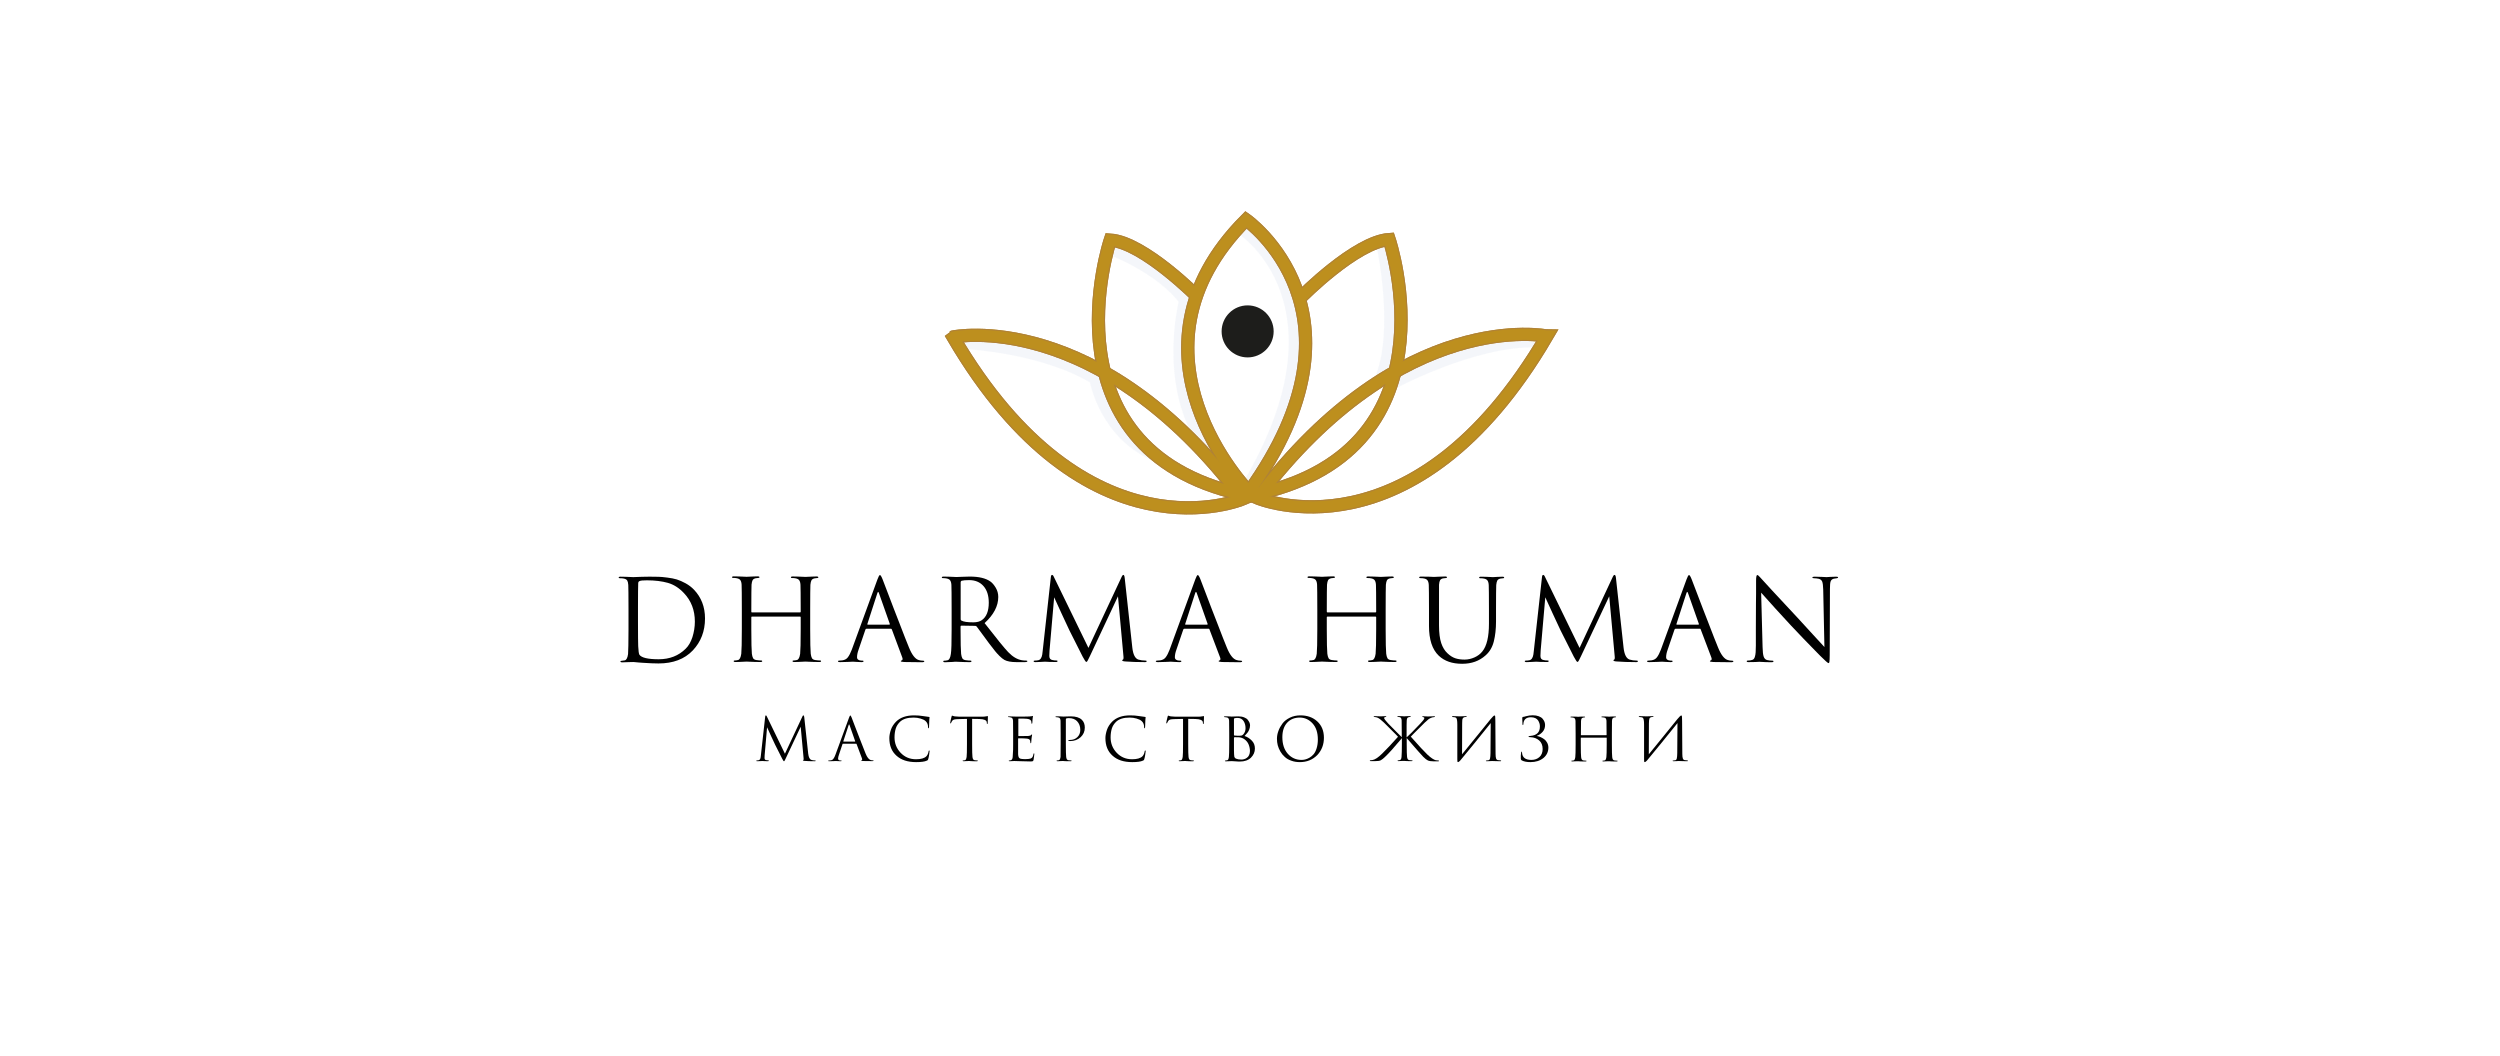 <?xml version="1.0" encoding="utf-8"?> <svg xmlns="http://www.w3.org/2000/svg" xmlns:xlink="http://www.w3.org/1999/xlink" version="1.1" id="Слой_1" x="0px" y="0px" viewBox="0 0 2267.7 957.9" style="enable-background:new 0 0 2267.7 957.9;" xml:space="preserve"> <style type="text/css"> .st0{display:none;fill:#FFFFFF;stroke:#000000;stroke-miterlimit:10;} .st1{fill:#1D1D1B;} .st2{opacity:0.95;} .st3{opacity:0.5;fill:none;stroke:#EAEEF7;stroke-width:10;stroke-miterlimit:10;enable-background:new ;} .st4{fill:none;stroke:#BD8F1E;stroke-width:12;stroke-miterlimit:10;} .st5{fill:none;stroke:#AF8137;stroke-width:12;} .st6{fill:none;stroke:#BD8F1E;stroke-width:10;} .st7{enable-background:new ;} .st8{fill:none;} .st9{display:none;} .st10{display:inline;fill:#FFFFFF;} .st11{display:inline;opacity:0.95;} .st12{display:inline;} .st13{fill:url(#SVGID_1_);} </style> <g> <rect y="0" class="st0" width="2267.7" height="957.9"></rect> <g> <ellipse class="st1" cx="1131.7" cy="300.6" rx="23.6" ry="23.6"></ellipse> <g class="st2"> <path class="st3" d="M1127.1,208.7c0,0,101.6,66.2,5.6,230"></path> <path class="st3" d="M1253.8,223.9c0,0,16.6,76.8-2.1,120.4"></path> <path class="st3" d="M1009.6,227.2c0,0,43.3,16.4,64.9,45.4c0,0-22.5,85.6,26.5,141.4"></path> <path class="st3" d="M1261.2,349.2c0,0,75.3-41.1,133.2-39"></path> <path class="st3" d="M873.2,311.5c0,0,71.1,2.7,119.9,32.2c0,0,8.2,51.8,58.5,71.3"></path> </g> <g> <g> <path class="st4" d="M1130.3,199.4c0,0,119.7,83.8,2.6,246.6C1132.8,445.9,1009.8,320.3,1130.3,199.4z"></path> <path class="st4" d="M1180.3,269.4c0,0,49.5-50.1,79.8-52.1c0,0,65.7,195.5-127.8,232.4"></path> <path class="st4" d="M1086.9,269.9c0,0-49.5-50.1-79.8-52.1c0,0-65.7,195.5,127.8,232.4"></path> <path class="st4" d="M1140.6,451.7c0,0,141.5,59.9,262.6-146.9C1403.1,304.8,1271.9,277.9,1140.6,451.7z"></path> <path class="st4" d="M1127.1,452.6c0,0-141.5,59.9-262.6-146.9C864.6,305.6,996,278.7,1127.1,452.6z"></path> </g> <g> <path class="st5" d="M1130.3,199.4c0,0,119.7,83.8,2.6,246.6C1132.8,445.9,1009.8,320.3,1130.3,199.4z"></path> <path class="st5" d="M1180.3,269.4c0,0,49.5-50.1,79.8-52.1c0,0,65.7,195.5-127.8,232.4"></path> <path class="st5" d="M1086.9,269.9c0,0-49.5-50.1-79.8-52.1c0,0-65.7,195.5,127.8,232.4"></path> <path class="st5" d="M1140.6,451.7c0,0,141.5,59.9,262.6-146.9C1403.1,304.8,1271.9,277.9,1140.6,451.7z"></path> <path class="st5" d="M1127.1,452.6c0,0-141.5,59.9-262.6-146.9C864.6,305.6,996,278.7,1127.1,452.6z"></path> </g> <g> <path class="st6" d="M1130.3,199.4c0,0,119.7,83.8,2.6,246.6C1132.8,445.9,1009.8,320.3,1130.3,199.4z"></path> <path class="st6" d="M1180.3,269.4c0,0,49.5-50.1,79.8-52.1c0,0,65.7,195.5-127.8,232.4"></path> <path class="st6" d="M1086.9,269.9c0,0-49.5-50.1-79.8-52.1c0,0-65.7,195.5,127.8,232.4"></path> <path class="st6" d="M1140.6,451.7c0,0,141.5,59.9,262.6-146.9C1403.1,304.8,1271.9,277.9,1140.6,451.7z"></path> <path class="st6" d="M1127.1,452.6c0,0-141.5,59.9-262.6-146.9C864.6,305.6,996,278.7,1127.1,452.6z"></path> </g> </g> </g> <g class="st7"> <path d="M570.1,570.9v-18.1c0-12.6-0.1-20-0.2-22.2c-0.1-1.9-0.5-3.3-1-4.1c-0.5-0.8-1.6-1.4-3.1-1.7c-0.8-0.2-2-0.3-3.5-0.3 c-0.8,0-1.1-0.2-1.1-0.6c0-0.5,0.5-0.8,1.6-0.8c1.4,0,3,0,4.8,0.1c1.9,0,3.4,0.1,4.7,0.2c1.3,0.1,2,0.1,2.1,0.1 c0.3,0,1.1,0,2.6-0.1c1.5-0.1,3.3-0.1,5.4-0.2c2.1,0,4.1-0.1,5.9-0.1c0.4,0,1.1,0,2,0c3,0,5.4,0,7.2,0.1c1.8,0,4.4,0.3,7.7,0.7 c3.4,0.4,6.3,1,8.7,1.7c2.5,0.8,5.1,1.9,8,3.5c2.9,1.6,5.4,3.5,7.6,5.8c6.6,6.9,10,15.6,10,26.1c0,11.5-3.7,21.2-11.1,29 c-7.5,7.9-17.9,11.8-31.1,11.8c-3.6,0-8.4-0.2-14.3-0.6c-1.2-0.1-2.6-0.2-4-0.3c-1.4-0.1-2.5-0.2-3.2-0.3 c-0.8-0.1-1.2-0.1-1.3-0.1c-1.3,0-2.7,0-4.1,0.1c-0.8,0-1.8,0-3.2,0.1c-1.4,0.1-2.3,0.1-2.8,0.1c-1.1,0-1.6-0.3-1.6-0.8 c0-0.4,0.3-0.6,1-0.6c1.2-0.1,2.1-0.3,2.9-0.4c1.5-0.3,2.5-2.2,3-5.7C569.9,590.3,570.1,582.8,570.1,570.9z M578.7,551.1v12.7 c0,12.3,0.1,19.7,0.2,22.3c0.2,4.4,0.6,7,1.1,7.8c1.9,2.7,7.7,4.1,17.5,4.1c9.9,0,18.1-3.2,24.5-9.6c2.6-2.5,4.6-6,6.1-10.5 c1.4-4.5,2.2-9.2,2.2-14c0-10.3-3.3-19-9.9-25.9c-4.4-4.7-9.3-7.8-14.6-9.3c-5.4-1.5-11.7-2.3-19-2.3c-3.5,0-5.7,0.2-6.7,0.7 c-0.8,0.3-1.2,1-1.2,2.1C578.8,531.6,578.7,538.9,578.7,551.1z"></path> <path d="M682.1,555.5h43.6c0.4,0,0.6-0.2,0.6-0.6v-2.2c0-12.6-0.1-20-0.2-22.2c-0.1-1.9-0.5-3.2-1.1-4.1c-0.6-0.9-1.7-1.5-3.3-1.8 c-0.8-0.2-2-0.3-3.5-0.3c-0.5,0-0.8-0.2-0.8-0.6c0-0.5,0.5-0.8,1.6-0.8c1.4,0,3,0,4.8,0.1c1.9,0,3.4,0.1,4.7,0.2 c1.3,0.1,2,0.1,2.1,0.1c0.1,0,0.7,0,2-0.1c1.3-0.1,2.7-0.1,4.3-0.2c1.6,0,2.9-0.1,3.8-0.1c1.1,0,1.6,0.3,1.6,0.8 c0,0.4-0.3,0.6-0.8,0.6c-0.5,0-1.3,0.1-2.6,0.3c-1.4,0.3-2.3,0.9-2.8,1.7c-0.5,0.9-0.8,2.3-1,4.1c-0.1,2.2-0.2,9.6-0.2,22.2v18.1 c0,12,0.2,19.4,0.5,22.3c0.2,1.7,0.6,3,1.1,4c0.5,0.9,1.5,1.5,2.9,1.7c1.9,0.3,3.5,0.4,4.6,0.4c0.5,0,0.8,0.2,0.8,0.6 c0,0.5-0.5,0.8-1.6,0.8c-1.6,0-3.5,0-5.5-0.1c-2,0-3.7-0.1-5-0.2c-1.3-0.1-2-0.1-2.1-0.1c-0.1,0-0.7,0-2,0.1 c-1.3,0-2.7,0.1-4.3,0.2c-1.6,0.1-2.9,0.1-3.8,0.1c-1.1,0-1.6-0.3-1.6-0.8c0-0.4,0.3-0.6,0.8-0.6c0.8,0,1.9-0.1,3.1-0.4 c1.5-0.3,2.5-2.2,3-5.7c0.3-2.9,0.5-10.3,0.5-22.3v-10.8c0-0.4-0.2-0.6-0.6-0.6h-43.6c-0.4,0-0.6,0.2-0.6,0.6v10.8 c0,12,0.2,19.4,0.5,22.3c0.2,1.7,0.6,3,1.1,4c0.5,0.9,1.5,1.5,2.9,1.7c1.9,0.3,3.5,0.4,4.6,0.4c0.5,0,0.8,0.2,0.8,0.6 c0,0.5-0.5,0.8-1.6,0.8c-1.6,0-3.5,0-5.5-0.1c-2,0-3.7-0.1-5-0.2c-1.3-0.1-2-0.1-2.1-0.1c-0.1,0-0.7,0-2,0.1 c-1.3,0-2.7,0.1-4.3,0.2c-1.6,0.1-2.9,0.1-3.8,0.1c-1.1,0-1.6-0.3-1.6-0.8c0-0.4,0.3-0.6,0.8-0.6c0.8,0,1.9-0.1,3.1-0.4 c1.5-0.3,2.5-2.2,3-5.7c0.3-2.9,0.5-10.3,0.5-22.3v-18.1c0-12.6-0.1-20-0.2-22.2c-0.1-1.9-0.5-3.2-1.1-4.1 c-0.6-0.9-1.7-1.5-3.3-1.8c-0.8-0.2-2-0.3-3.5-0.3c-0.5,0-0.8-0.2-0.8-0.6c0-0.5,0.5-0.8,1.6-0.8c1.4,0,3,0,4.8,0.1 c1.9,0,3.4,0.1,4.7,0.2c1.3,0.1,2,0.1,2.1,0.1c0.1,0,0.7,0,2-0.1c1.3-0.1,2.7-0.1,4.3-0.2c1.6,0,2.9-0.1,3.8-0.1 c1.1,0,1.6,0.3,1.6,0.8c0,0.4-0.3,0.6-0.8,0.6c-0.5,0-1.3,0.1-2.6,0.3c-1.4,0.3-2.3,0.9-2.8,1.7c-0.5,0.9-0.8,2.3-1,4.1 c-0.1,2.2-0.2,9.6-0.2,22.2v2.2C681.4,555.3,681.6,555.5,682.1,555.5z"></path> <path d="M808.1,570.3H786c-0.5,0-0.8,0.3-1,0.8l-6.2,18.2c-1,2.7-1.4,5-1.4,6.9c0,1,0.4,1.7,1.1,2.2c0.8,0.5,1.6,0.8,2.6,0.8h0.9 c0.9,0,1.3,0.2,1.3,0.6c0,0.5-0.6,0.8-1.9,0.8c-1,0-2.4-0.1-4.4-0.2c-2-0.1-3.1-0.2-3.3-0.2c-0.1,0-1.5,0.1-4.4,0.2 c-2.9,0.1-5.3,0.2-7.2,0.2c-1.3,0-2-0.3-2-0.8c0-0.4,0.5-0.6,1.4-0.6c0.5,0,1.4-0.1,2.5-0.2c2.2-0.3,3.9-1.2,5.1-2.8 c1.2-1.6,2.4-3.9,3.5-6.8l23.3-63.8c1-2.7,1.7-4,2.3-4c0.5,0,1.3,1.2,2.3,3.7c0.3,0.7,2,5.2,5.2,13.6c3.2,8.4,6.6,17.4,10.4,27 c3.7,9.7,6.5,16.8,8.4,21.4c2.7,6.7,5.7,10.5,8.8,11.4c1.2,0.4,2.6,0.6,4,0.6c0.8,0,1.1,0.2,1.1,0.6c0,0.5-0.7,0.8-2.1,0.8 c-6,0-11.4-0.1-16.1-0.2c-2.1-0.1-3.1-0.4-3.1-0.7c0-0.3,0.2-0.6,0.7-0.7c1-0.3,1.2-1.3,0.6-2.8L809,571 C808.8,570.5,808.5,570.3,808.1,570.3z M787.1,566.6h19.6c0.4,0,0.5-0.2,0.4-0.7l-9.8-27.8c-0.5-1.6-1-1.6-1.5,0l-9,27.8 C786.6,566.4,786.7,566.6,787.1,566.6z"></path> <path d="M863.2,570.9v-18.1c0-12.6-0.1-20-0.2-22.2c-0.1-1.9-0.5-3.2-1.1-4.1c-0.6-0.9-1.7-1.5-3.3-1.8c-0.8-0.2-2-0.3-3.5-0.3 c-0.5,0-0.8-0.2-0.8-0.6c0-0.5,0.5-0.8,1.6-0.8c1.4,0,3,0,4.8,0.1c1.8,0,3.4,0.1,4.7,0.2c1.3,0.1,2,0.1,2.1,0.1 c0.2,0,2-0.1,5.3-0.2c3.3-0.1,5.6-0.2,6.8-0.2c8.4,0,14.6,1.5,18.8,4.5c1.7,1.2,3.3,3.1,4.8,5.6c1.5,2.5,2.3,5.3,2.3,8.4 c0,8.2-4.1,16.1-12.4,23.7c10.9,14,18,22.8,21.4,26.3c4,4.2,8.2,6.7,12.5,7.4c1.3,0.2,2.6,0.3,4,0.3c0.6,0,0.9,0.2,0.9,0.6 c0,0.5-0.8,0.8-2.5,0.8h-7.3c-4.9,0-8.6-0.7-11-2c-1.4-0.8-2.9-2-4.6-3.7c-1.7-1.7-2.9-3.1-3.8-4.2c-0.8-1.1-2.7-3.5-5.6-7.2 c-1.6-2.1-3.7-5-6.4-8.7c-2.7-3.7-4.3-5.8-4.8-6.5c-0.4-0.4-0.9-0.6-1.3-0.6l-12.6-0.2c-0.5,0-0.7,0.3-0.7,0.8v2.5 c0,12,0.2,19.4,0.5,22.3c0.2,1.7,0.6,3,1.1,4c0.5,0.9,1.5,1.5,2.9,1.7c1.9,0.3,3.5,0.4,4.6,0.4c0.5,0,0.8,0.2,0.8,0.6 c0,0.5-0.5,0.8-1.6,0.8c-1.6,0-3.5,0-5.5-0.1c-2,0-3.7-0.1-5-0.2c-1.3-0.1-2-0.1-2.1-0.1h-0.7c-0.5,0.1-1.1,0.1-1.9,0.2 c-0.8,0-1.5,0.1-2.4,0.1s-1.7,0-2.6,0.1c-0.9,0-1.6,0.1-2.2,0.1c-1.1,0-1.6-0.3-1.6-0.8c0-0.4,0.3-0.6,0.8-0.6 c0.8,0,1.9-0.1,3.1-0.4c1.5-0.3,2.5-2.2,3-5.7C863,590.3,863.2,582.8,863.2,570.9z M871.4,528.1v33.6c0,0.5,0.2,1,0.7,1.2 c1.9,1.1,5.4,1.6,10.8,1.6c3.3,0,5.9-0.7,7.7-2c4.2-2.9,6.3-8.2,6.3-15.8c0-6.4-1.6-11.5-4.8-15.1c-3.2-3.6-7.5-5.4-13-5.4 c-3.2,0-5.5,0.2-6.9,0.6C871.7,527.1,871.4,527.5,871.4,528.1z"></path> <path d="M1020.2,524.3l6.9,63.1c0.7,6.3,2.5,9.9,5.5,10.9c2,0.6,4.1,0.9,6.4,0.9c0.8,0,1.1,0.2,1.1,0.6c0,0.5-0.5,0.8-1.5,0.8 c-6.8,0-12.7-0.2-17.8-0.6c-1.9-0.1-2.9-0.5-2.9-1c0-0.3,0.2-0.5,0.7-0.7c0.5-0.2,0.7-1.4,0.4-3.7l-4.9-53.7L988.7,595 c-1.6,3.4-2.5,5.1-2.9,5.3c-0.1,0.1-0.3,0.1-0.5,0.1c-0.5,0-1.5-1.6-3.2-4.7c-1.2-2.3-5.2-10.2-12-23.8c-0.5-1.2-2.9-6.1-7-15 c-4.1-8.8-6.4-13.8-6.9-15.1l-4.2,48.4c-0.1,2.2-0.2,3.8-0.2,4.8c0,2.1,0.9,3.4,2.8,3.7c1.2,0.3,2.4,0.4,3.7,0.4 c0.7,0,1,0.2,1,0.5c0,0.6-0.5,0.9-1.5,0.9c-1.5,0-3.5,0-6.1-0.1l-3.8-0.2c-0.1,0-1.3,0.1-3.6,0.2c-2.3,0.1-3.9,0.2-5,0.2 c-1.2,0-1.7-0.3-1.7-0.8c0-0.4,0.3-0.6,1-0.6c1,0,2.1-0.1,3.1-0.3c1.9-0.3,3.2-2.1,3.7-5.2c0.1-0.3,0.2-1.4,0.4-3.3l7.4-66.8 c0.1-1.4,0.5-2.1,1.1-2.1c0.5,0,1.1,0.5,1.5,1.5l31.5,64.7l30.2-64.6c0.5-1.1,1-1.6,1.5-1.6C1019.6,521.5,1020,522.4,1020.2,524.3 z"></path> <path d="M1096.4,570.3h-22.1c-0.5,0-0.8,0.3-1,0.8l-6.2,18.2c-1,2.7-1.4,5-1.4,6.9c0,1,0.4,1.7,1.1,2.2c0.8,0.5,1.6,0.8,2.6,0.8 h0.9c0.9,0,1.3,0.2,1.3,0.6c0,0.5-0.6,0.8-1.9,0.8c-1,0-2.4-0.1-4.4-0.2s-3.1-0.2-3.3-0.2c-0.1,0-1.5,0.1-4.4,0.2 s-5.3,0.2-7.2,0.2c-1.3,0-2-0.3-2-0.8c0-0.4,0.5-0.6,1.4-0.6c0.5,0,1.4-0.1,2.5-0.2c2.2-0.3,3.9-1.2,5.1-2.8 c1.2-1.6,2.4-3.9,3.5-6.8l23.3-63.8c1-2.7,1.7-4,2.3-4c0.5,0,1.3,1.2,2.3,3.7c0.3,0.7,2,5.2,5.2,13.6c3.2,8.4,6.6,17.4,10.4,27 c3.7,9.7,6.5,16.8,8.4,21.4c2.7,6.7,5.7,10.5,8.8,11.4c1.2,0.4,2.6,0.6,4,0.6c0.8,0,1.1,0.2,1.1,0.6c0,0.5-0.7,0.8-2.1,0.8 c-6,0-11.4-0.1-16.1-0.2c-2.1-0.1-3.1-0.4-3.1-0.7c0-0.3,0.2-0.6,0.7-0.7c1-0.3,1.2-1.3,0.6-2.8l-9.6-25.3 C1097.1,570.5,1096.8,570.3,1096.4,570.3z M1075.4,566.6h19.6c0.4,0,0.5-0.2,0.4-0.7l-9.8-27.8c-0.5-1.6-1-1.6-1.5,0l-9,27.8 C1074.9,566.4,1075,566.6,1075.4,566.6z"></path> <path d="M1204.1,555.5h43.6c0.4,0,0.6-0.2,0.6-0.6v-2.2c0-12.6-0.1-20-0.2-22.2c-0.1-1.9-0.5-3.2-1.1-4.1 c-0.6-0.9-1.7-1.5-3.3-1.8c-0.8-0.2-2-0.3-3.5-0.3c-0.5,0-0.8-0.2-0.8-0.6c0-0.5,0.5-0.8,1.6-0.8c1.4,0,3,0,4.8,0.1 c1.9,0,3.4,0.1,4.7,0.2c1.3,0.1,2,0.1,2.1,0.1c0.1,0,0.7,0,2-0.1c1.3-0.1,2.7-0.1,4.3-0.2c1.6,0,2.9-0.1,3.8-0.1 c1.1,0,1.6,0.3,1.6,0.8c0,0.4-0.3,0.6-0.8,0.6c-0.5,0-1.3,0.1-2.6,0.3c-1.4,0.3-2.3,0.9-2.8,1.7c-0.5,0.9-0.8,2.3-1,4.1 c-0.1,2.2-0.2,9.6-0.2,22.2v18.1c0,12,0.2,19.4,0.5,22.3c0.2,1.7,0.6,3,1.1,4c0.5,0.9,1.5,1.5,2.9,1.7c1.9,0.3,3.5,0.4,4.6,0.4 c0.5,0,0.8,0.2,0.8,0.6c0,0.5-0.5,0.8-1.6,0.8c-1.6,0-3.5,0-5.5-0.1c-2,0-3.7-0.1-5-0.2c-1.3-0.1-2-0.1-2.1-0.1 c-0.1,0-0.7,0-2,0.1c-1.3,0-2.7,0.1-4.3,0.2c-1.6,0.1-2.9,0.1-3.8,0.1c-1.1,0-1.6-0.3-1.6-0.8c0-0.4,0.3-0.6,0.8-0.6 c0.8,0,1.8-0.1,3.1-0.4c1.5-0.3,2.5-2.2,3-5.7c0.3-2.9,0.5-10.3,0.5-22.3v-10.8c0-0.4-0.2-0.6-0.6-0.6h-43.6 c-0.4,0-0.6,0.2-0.6,0.6v10.8c0,12,0.2,19.4,0.5,22.3c0.2,1.7,0.6,3,1.1,4c0.5,0.9,1.5,1.5,2.9,1.7c1.9,0.3,3.5,0.4,4.6,0.4 c0.5,0,0.8,0.2,0.8,0.6c0,0.5-0.5,0.8-1.6,0.8c-1.6,0-3.5,0-5.5-0.1c-2,0-3.7-0.1-5-0.2c-1.3-0.1-2-0.1-2.1-0.1s-0.7,0-2,0.1 c-1.3,0-2.7,0.1-4.3,0.2c-1.6,0.1-2.9,0.1-3.8,0.1c-1.1,0-1.6-0.3-1.6-0.8c0-0.4,0.3-0.6,0.8-0.6c0.8,0,1.9-0.1,3.1-0.4 c1.5-0.3,2.5-2.2,3-5.7c0.3-2.9,0.5-10.3,0.5-22.3v-18.1c0-12.6-0.1-20-0.2-22.2c-0.1-1.9-0.5-3.2-1.1-4.1 c-0.6-0.9-1.7-1.5-3.3-1.8c-0.8-0.2-2-0.3-3.5-0.3c-0.5,0-0.8-0.2-0.8-0.6c0-0.5,0.5-0.8,1.6-0.8c1.4,0,3,0,4.8,0.1 c1.8,0,3.4,0.1,4.7,0.2c1.3,0.1,2,0.1,2.1,0.1s0.7,0,2-0.1c1.3-0.1,2.7-0.1,4.3-0.2c1.6,0,2.9-0.1,3.8-0.1c1.1,0,1.6,0.3,1.6,0.8 c0,0.4-0.3,0.6-0.8,0.6c-0.5,0-1.3,0.1-2.6,0.3c-1.4,0.3-2.3,0.9-2.8,1.7c-0.5,0.9-0.8,2.3-1,4.1c-0.1,2.2-0.2,9.6-0.2,22.2v2.2 C1203.5,555.3,1203.7,555.5,1204.1,555.5z"></path> <path d="M1305.3,552.8v14.4c0,6.9,0.7,12.2,2,16.1c1.3,3.9,3.2,7,5.7,9.3c2.3,2.2,4.7,3.7,7.1,4.5c2.4,0.8,5.2,1.2,8.4,1.2 c3.1,0,6.1-0.7,9-2c2.9-1.3,5.3-3.1,7.1-5.4c4-4.9,6-13.3,6-25.2v-12.8c0-12.6-0.1-20-0.2-22.2c-0.1-1.9-0.5-3.2-1.1-4.1 c-0.6-0.9-1.7-1.5-3.3-1.8c-0.8-0.2-2-0.3-3.5-0.3c-0.5,0-0.8-0.2-0.8-0.6c0-0.5,0.5-0.8,1.6-0.8c1.4,0,2.9,0,4.6,0.1 c1.7,0,3.2,0.1,4.4,0.2c1.2,0.1,1.8,0.1,1.9,0.1c0.1,0,1.2-0.1,3.4-0.2c2.2-0.1,4-0.2,5.2-0.2c1.1,0,1.6,0.3,1.6,0.8 c0,0.4-0.3,0.6-0.8,0.6c-0.5,0-1.3,0.1-2.6,0.3c-1.4,0.3-2.3,0.9-2.8,1.7c-0.5,0.9-0.8,2.3-1,4.1c-0.1,2.2-0.2,9.6-0.2,22.2v11 c0,6.8-0.7,12.8-2,18c-1.3,5.2-3.8,9.5-7.5,12.7c-5.7,5.1-12.7,7.6-21.2,7.6c-9,0-16-2.4-21.2-7.3c-6-5.7-8.9-14.7-8.9-27v-15 c0-12.6-0.1-20-0.2-22.2c-0.1-1.9-0.5-3.2-1.1-4.1c-0.6-0.9-1.7-1.5-3.3-1.8c-0.8-0.2-2-0.3-3.5-0.3c-0.5,0-0.8-0.2-0.8-0.6 c0-0.5,0.5-0.8,1.6-0.8c1.8,0,4.3,0,7.3,0.1l4.5,0.2c0.1,0,1.6-0.1,4.3-0.2c2.7-0.1,4.7-0.2,5.9-0.2c1.1,0,1.6,0.3,1.6,0.8 c0,0.4-0.3,0.6-0.8,0.6c-0.5,0-1.3,0.1-2.6,0.3c-1.3,0.2-2.2,0.8-2.8,1.6c-0.5,0.9-0.9,2.3-1,4.2 C1305.3,532.8,1305.3,540.2,1305.3,552.8z"></path> <path d="M1465.8,524.3l6.9,63.1c0.7,6.3,2.5,9.9,5.5,10.9c2,0.6,4.1,0.9,6.4,0.9c0.8,0,1.1,0.2,1.1,0.6c0,0.5-0.5,0.8-1.5,0.8 c-6.8,0-12.7-0.2-17.8-0.6c-1.9-0.1-2.9-0.5-2.9-1c0-0.3,0.2-0.5,0.7-0.7c0.5-0.2,0.7-1.4,0.4-3.7l-4.9-53.7l-25.5,54.1 c-1.6,3.4-2.5,5.1-2.9,5.3c-0.1,0.1-0.3,0.1-0.5,0.1c-0.5,0-1.5-1.6-3.2-4.7c-1.2-2.3-5.2-10.2-12-23.8c-0.5-1.2-2.9-6.1-7-15 c-4.1-8.8-6.4-13.8-6.9-15.1l-4.2,48.4c-0.1,2.2-0.2,3.8-0.2,4.8c0,2.1,0.9,3.4,2.8,3.7c1.2,0.3,2.4,0.4,3.7,0.4 c0.7,0,1,0.2,1,0.5c0,0.6-0.5,0.9-1.5,0.9c-1.5,0-3.5,0-6.1-0.1l-3.8-0.2c-0.1,0-1.3,0.1-3.6,0.2c-2.3,0.1-3.9,0.2-5,0.2 c-1.2,0-1.7-0.3-1.7-0.8c0-0.4,0.3-0.6,1-0.6c1,0,2.1-0.1,3.1-0.3c1.9-0.3,3.2-2.1,3.7-5.2c0.1-0.3,0.2-1.4,0.4-3.3l7.4-66.8 c0.1-1.4,0.5-2.1,1.1-2.1c0.5,0,1.1,0.5,1.5,1.5l31.5,64.7l30.2-64.6c0.5-1.1,1-1.6,1.5-1.6 C1465.2,521.5,1465.6,522.4,1465.8,524.3z"></path> <path d="M1542,570.3h-22.1c-0.5,0-0.8,0.3-1,0.8l-6.2,18.2c-1,2.7-1.4,5-1.4,6.9c0,1,0.4,1.7,1.1,2.2c0.8,0.5,1.6,0.8,2.6,0.8h0.9 c0.9,0,1.3,0.2,1.3,0.6c0,0.5-0.6,0.8-1.9,0.8c-1,0-2.4-0.1-4.4-0.2s-3.1-0.2-3.3-0.2c-0.1,0-1.5,0.1-4.4,0.2s-5.3,0.2-7.2,0.2 c-1.3,0-2-0.3-2-0.8c0-0.4,0.5-0.6,1.4-0.6c0.5,0,1.4-0.1,2.5-0.2c2.2-0.3,3.9-1.2,5.1-2.8c1.2-1.6,2.4-3.9,3.5-6.8l23.3-63.8 c1-2.7,1.7-4,2.3-4c0.5,0,1.3,1.2,2.3,3.7c0.3,0.7,2,5.2,5.2,13.6c3.2,8.4,6.6,17.4,10.4,27c3.7,9.7,6.5,16.8,8.4,21.4 c2.7,6.7,5.7,10.5,8.8,11.4c1.2,0.4,2.6,0.6,4,0.6c0.8,0,1.1,0.2,1.1,0.6c0,0.5-0.7,0.8-2.1,0.8c-6,0-11.4-0.1-16.1-0.2 c-2.1-0.1-3.1-0.4-3.1-0.7c0-0.3,0.2-0.6,0.7-0.7c1-0.3,1.2-1.3,0.6-2.8l-9.6-25.3C1542.7,570.5,1542.4,570.3,1542,570.3z M1521,566.6h19.6c0.4,0,0.5-0.2,0.4-0.7l-9.8-27.8c-0.5-1.6-1-1.6-1.5,0l-9,27.8C1520.5,566.4,1520.6,566.6,1521,566.6z"></path> <path d="M1592.7,585.6v-15.2c0-10.3,0-18.1,0.1-23.4c0-5.2,0.1-8,0.1-8.3c0-0.3,0-4.3,0-12c0-3.4,0.4-5.1,1.1-5.1 c0.3,0,0.6,0.2,1,0.5c0.4,0.3,0.9,0.9,1.5,1.5c0.6,0.7,1,1.1,1.1,1.2c2.5,2.9,13.4,14.6,32.7,35.3c3.6,3.8,8.3,9,14.2,15.5 c5.9,6.5,9.4,10.3,10.4,11.3l-1.1-52.2c-0.1-3.4-0.4-5.8-0.9-7.1c-0.5-1.3-1.6-2.2-3.1-2.6c-1.5-0.3-3-0.5-4.4-0.5 c-1,0-1.4-0.2-1.4-0.7s0.7-0.7,2.1-0.7c1.9,0,4.1,0.1,6.7,0.2c2.6,0.1,3.9,0.2,4,0.2c0.1,0,1.2-0.1,3.2-0.2c2-0.1,3.9-0.2,5.5-0.2 c1.2,0,1.8,0.2,1.8,0.7c0,0.3-0.4,0.6-1.1,0.7c-0.5,0.1-1.4,0.2-2.7,0.4c-1.4,0.3-2.4,1.1-2.9,2.3c-0.5,1.2-0.7,3.5-0.7,7l-0.2,60 c0,1.7,0,3.1-0.1,4c0,1-0.1,1.7-0.2,2.2c-0.1,0.5-0.2,0.8-0.3,0.9c-0.1,0.1-0.3,0.2-0.5,0.2c-0.6,0-3.1-2.2-7.5-6.6 c-0.4-0.4-2-2-4.8-4.9c-2.8-2.8-6.4-6.5-10.6-10.9c-4.3-4.5-8.1-8.5-11.4-12c-9.6-10.3-18.5-20.2-26.8-29.5l1.3,49.2 c0.1,4.2,0.4,7.1,1,8.8c0.6,1.7,1.6,2.7,3,3.1c1.6,0.4,3.3,0.6,5.1,0.6c0.5,0,0.8,0.2,0.8,0.6c0,0.5-0.6,0.8-1.9,0.8 c-1.7,0-3.4,0-5.1-0.1c-1.7,0-3-0.1-4.1-0.2c-1-0.1-1.6-0.1-1.7-0.1l-3.5,0.2c-2.4,0.1-4.5,0.1-6.4,0.1c-1.1,0-1.6-0.3-1.6-0.8 c0-0.4,0.3-0.6,0.8-0.6c1.6,0,3-0.2,4.2-0.6c1.2-0.3,2.1-1.4,2.5-3.2C1592.5,593.6,1592.7,590.4,1592.7,585.6z"></path> </g> <rect x="712" y="635.9" class="st8" width="843.8" height="103.1"></rect> <g class="st7"> <path d="M729.5,650.4l3.6,33.2c0.4,3.3,1.3,5.2,2.9,5.7c1,0.3,2.2,0.5,3.3,0.5c0.4,0,0.6,0.1,0.6,0.3c0,0.3-0.3,0.4-0.8,0.4 c-3.6,0-6.7-0.1-9.3-0.3c-1-0.1-1.5-0.3-1.5-0.5c0-0.1,0.1-0.3,0.4-0.4c0.3-0.1,0.4-0.8,0.2-1.9l-2.6-28.2l-13.4,28.4 c-0.8,1.8-1.3,2.7-1.5,2.8c-0.1,0-0.2,0.1-0.3,0.1c-0.3,0-0.8-0.8-1.7-2.5c-0.6-1.2-2.7-5.4-6.3-12.5c-0.3-0.6-1.5-3.2-3.7-7.9 s-3.4-7.3-3.6-7.9l-2.2,25.4c-0.1,1.2-0.1,2-0.1,2.5c0,1.1,0.5,1.8,1.5,1.9c0.6,0.1,1.3,0.2,1.9,0.2c0.4,0,0.5,0.1,0.5,0.3 c0,0.3-0.3,0.5-0.8,0.5c-0.8,0-1.9,0-3.2-0.1l-2-0.1c-0.1,0-0.7,0-1.9,0.1c-1.2,0.1-2.1,0.1-2.6,0.1c-0.6,0-0.9-0.1-0.9-0.4 c0-0.2,0.2-0.3,0.5-0.3c0.5,0,1.1-0.1,1.6-0.2c1-0.2,1.7-1.1,1.9-2.8c0-0.2,0.1-0.8,0.2-1.7l3.9-35.1c0.1-0.7,0.3-1.1,0.6-1.1 c0.3,0,0.6,0.3,0.8,0.8l16.5,34l15.9-33.9c0.3-0.6,0.5-0.9,0.8-0.9C729.2,649,729.4,649.5,729.5,650.4z"></path> <path d="M776.3,674.6h-11.6c-0.3,0-0.4,0.1-0.5,0.4l-3.2,9.6c-0.5,1.4-0.8,2.6-0.8,3.6c0,0.5,0.2,0.9,0.6,1.2 c0.4,0.3,0.8,0.4,1.4,0.4h0.5c0.5,0,0.7,0.1,0.7,0.3c0,0.3-0.3,0.4-1,0.4c-0.5,0-1.3,0-2.3-0.1s-1.6-0.1-1.8-0.1 c0,0-0.8,0-2.3,0.1c-1.5,0.1-2.8,0.1-3.8,0.1c-0.7,0-1-0.1-1-0.4c0-0.2,0.3-0.3,0.8-0.3c0.3,0,0.7,0,1.3-0.1 c1.2-0.1,2.1-0.6,2.7-1.5s1.3-2,1.8-3.6l12.3-33.5c0.5-1.4,0.9-2.1,1.2-2.1c0.3,0,0.7,0.6,1.2,1.9c0.1,0.4,1.1,2.7,2.7,7.1 c1.7,4.4,3.5,9.1,5.5,14.2c2,5.1,3.4,8.8,4.4,11.2c1.4,3.5,3,5.5,4.6,6c0.6,0.2,1.4,0.3,2.1,0.3c0.4,0,0.6,0.1,0.6,0.3 c0,0.3-0.4,0.4-1.1,0.4c-3.2,0-6,0-8.5-0.1c-1.1-0.1-1.6-0.2-1.6-0.4c0-0.2,0.1-0.3,0.4-0.4c0.5-0.2,0.6-0.7,0.3-1.5l-5-13.3 C776.6,674.7,776.5,674.6,776.3,674.6z M765.2,672.7h10.3c0.2,0,0.3-0.1,0.2-0.4l-5.1-14.6c-0.3-0.8-0.5-0.8-0.8,0l-4.8,14.6 C765,672.6,765,672.7,765.2,672.7z"></path> <path d="M831,691.3c-7.6,0-13.5-1.9-17.8-5.8c-4.4-3.9-6.5-9.2-6.5-16c0-2.3,0.5-4.8,1.4-7.5c0.9-2.7,2.5-5.1,4.6-7.3 c3.9-3.9,9.3-5.8,16.5-5.8c2.9,0,5.5,0.2,7.8,0.6c0.5,0.1,2.4,0.4,5.7,0.8c0.3,0,0.5,0.2,0.5,0.6c0,0.1,0,0.3-0.1,0.5 c0,0.2-0.1,0.6-0.1,1c0,0.5-0.1,0.9-0.1,1.5c0,0.6-0.1,1.7-0.1,3.1c0,1.4-0.1,2.2-0.1,2.5c0,0.8-0.2,1.1-0.5,1.1 c-0.3,0-0.4-0.4-0.4-1.1c0-2.4-0.8-4.2-2.3-5.5c-1-0.9-2.5-1.6-4.5-2.2c-2-0.6-4.1-0.9-6.3-0.9c-5.6,0-9.7,1.3-12.4,3.9 c-1.8,1.8-3.1,3.8-3.8,6.1c-0.7,2.3-1.1,5-1.1,8c0,5.3,1.8,10,5.5,13.9c3.7,3.9,8.3,5.9,14,5.9c4.5,0,7.6-0.9,9.4-2.7 c1-1,1.7-2.6,2-4.5c0.1-0.5,0.3-0.8,0.5-0.8c0.3,0,0.4,0.3,0.4,0.8c0,0.3-0.1,1.3-0.4,3.1s-0.5,3-0.8,3.8c-0.1,0.5-0.3,0.8-0.4,1 c-0.1,0.2-0.5,0.4-1,0.6C838.7,690.9,835.4,691.3,831,691.3z"></path> <path d="M881.8,652.1v22.8c0,6.3,0.1,10.2,0.3,11.7c0.1,0.9,0.3,1.6,0.6,2.1c0.3,0.5,0.8,0.8,1.5,0.9c1,0.1,1.8,0.2,2.4,0.2 c0.3,0,0.4,0.1,0.4,0.3c0,0.3-0.3,0.4-0.9,0.4c-0.9,0-1.8,0-2.9,0c-1.1,0-1.9,0-2.6-0.1c-0.7,0-1.1-0.1-1.1-0.1c0,0-0.4,0-1.1,0 c-0.7,0-1.4,0-2.3,0.1c-0.8,0-1.5,0.1-2,0.1c-0.6,0-0.9-0.1-0.9-0.4c0-0.2,0.1-0.3,0.4-0.3c0.4,0,1-0.1,1.6-0.2 c0.8-0.1,1.3-1.1,1.6-3c0.2-1.5,0.3-5.4,0.3-11.7v-22.8c-0.9,0-2.2,0-4,0.1c-1.8,0-3.1,0.1-4,0.1c-1.7,0-2.9,0.2-3.7,0.4 c-0.8,0.2-1.4,0.7-1.8,1.3c-0.4,0.6-0.7,1.2-0.9,1.7c-0.1,0.4-0.3,0.5-0.5,0.5c-0.2,0-0.3-0.2-0.3-0.5c0-0.6,0.4-2.4,1.2-5.6 c0.2-0.7,0.4-1,0.5-1c0.1,0,0.3,0.1,0.8,0.3c0.5,0.2,1,0.3,1.6,0.4c1.7,0.2,3.1,0.3,4.3,0.3h20.2c1.6,0,2.9-0.1,3.8-0.3 c0.2,0,0.4-0.1,0.7-0.1c0.2,0,0.4-0.1,0.5-0.1c0.1,0,0.2-0.1,0.3-0.1c0.2,0,0.3,0.2,0.3,0.6c0,0.6,0,1.7-0.1,3.3 c-0.1,1.6-0.1,2.5-0.1,2.6c0,0.5-0.1,0.7-0.4,0.7c-0.3,0-0.4-0.3-0.4-0.9c0-0.1,0-0.2,0-0.3c0-0.1,0-0.2,0-0.3 c-0.2-1.9-2.4-2.9-6.6-3c-0.8,0-1.9,0-3.4-0.1C883.7,652.1,882.6,652.1,881.8,652.1z"></path> <path d="M919,674.9v-9.5c0-6.6,0-10.5-0.1-11.7c-0.1-1-0.3-1.7-0.6-2.1c-0.3-0.5-0.9-0.8-1.8-0.9c-0.1,0-0.3-0.1-0.4-0.1 c-0.2,0-0.4,0-0.6-0.1c-0.2,0-0.4,0-0.5,0c-0.5-0.1-0.7-0.2-0.7-0.3c0-0.3,0.3-0.4,0.9-0.4c1.8,0,3.8,0.1,6.1,0.2 c7.4,0,11.5,0,12.4-0.1c1.3-0.1,2.2-0.2,2.5-0.3c0.3-0.1,0.5-0.2,0.6-0.2c0.1,0,0.2,0.2,0.2,0.5c0,0.1-0.1,0.4-0.2,0.9 c-0.1,0.5-0.2,1.1-0.2,1.6l-0.2,3.2c-0.1,0.6-0.2,0.9-0.4,0.9c-0.3,0-0.4-0.2-0.4-0.7c0-0.7-0.1-1.3-0.3-1.8 c-0.4-1.1-1.7-1.8-3.9-2c-0.9-0.1-3.4-0.2-7.4-0.2c-0.2,0-0.3,0.2-0.3,0.5v14.9c0,0.4,0.1,0.5,0.3,0.5c4.9,0,7.8,0,8.6-0.1 c1.4-0.1,2.3-0.4,2.7-0.9c0.3-0.4,0.5-0.5,0.6-0.5c0.2,0,0.3,0.1,0.3,0.4c0,0.1,0,0.2-0.1,0.5s-0.1,0.6-0.2,1.1 c-0.1,0.5-0.1,1-0.2,1.5c-0.1,0.6-0.1,1.4-0.2,2.3c0,0.9-0.1,1.3-0.1,1.4c-0.1,0.5-0.2,0.8-0.4,0.8c-0.3,0-0.4-0.3-0.4-0.9 s-0.1-1.1-0.2-1.5c-0.3-1-1.2-1.6-2.8-1.8c-1.6-0.2-4.2-0.3-7.7-0.3c-0.3,0-0.4,0.1-0.4,0.4v4.8c0,0.3,0,1.3,0,2.8 c0,1.5,0,2.9,0,4.1c0,1.2,0,2,0,2.3c0.1,1.2,0.2,2.1,0.5,2.7c0.2,0.6,0.7,1,1.3,1.3c0.8,0.3,2.3,0.5,4.5,0.5 c2.2,0,3.8-0.2,4.9-0.5c0.8-0.3,1.4-0.7,1.8-1.3c0.4-0.6,0.7-1.5,0.9-2.7c0.1-0.5,0.3-0.8,0.5-0.8c0.2,0,0.3,0.3,0.3,0.8 c0,0.3-0.1,1.1-0.3,2.4c-0.2,1.4-0.3,2.3-0.4,2.8c-0.2,0.7-0.4,1.1-0.8,1.2c-0.3,0.1-1,0.2-2.2,0.2c-1,0-3.7-0.1-7.9-0.2 c-4.3-0.1-6.6-0.2-6.7-0.2c-0.4,0-1,0-1.9,0.1c-0.9,0.1-1.6,0.1-2.1,0.1c-0.6,0-0.9-0.1-0.9-0.4c0-0.1,0.2-0.3,0.6-0.3 c0.7-0.1,1.1-0.1,1.2-0.2c0.6-0.1,1.1-0.6,1.4-1.2c0.3-0.7,0.5-2,0.5-3.8C919,681.8,919,678.5,919,674.9z"></path> <path d="M962.1,674.9v-9.5c0-6.6,0-10.5-0.1-11.7c-0.1-1-0.3-1.7-0.6-2.1c-0.3-0.5-0.9-0.8-1.8-0.9c-0.4-0.1-1-0.2-1.8-0.2 c-0.3,0-0.4-0.1-0.4-0.3c0-0.3,0.3-0.4,0.9-0.4c0.7,0,1.5,0,2.5,0c0.9,0,1.8,0,2.5,0.1c0.7,0,1.1,0.1,1.2,0.1c0.3,0,1.3,0,2.9-0.1 c1.7-0.1,3-0.1,3.9-0.1c4.5,0,7.8,1,10,3.1c1.8,1.7,2.7,4.1,2.7,7.1c0,3.5-1.3,6.4-3.8,8.7c-2.5,2.3-5.7,3.5-9.5,3.5 c-0.6,0-1,0-1.1-0.1c-0.4,0-0.6-0.1-0.6-0.4c0-0.3,0.5-0.5,1.5-0.5c2.7,0,4.9-0.8,6.7-2.5c1.8-1.7,2.7-3.9,2.7-6.7 c0-3.2-1-5.8-3-7.9c-1.8-1.8-4.2-2.7-7.4-2.7c-1,0-1.8,0.1-2.3,0.3c-0.3,0.1-0.4,0.5-0.4,1v22.2c0,6.3,0.1,10.2,0.3,11.7 c0.1,0.9,0.3,1.6,0.6,2.1c0.3,0.5,0.8,0.8,1.5,0.9c1,0.1,1.8,0.2,2.4,0.2c0.3,0,0.4,0.1,0.4,0.3c0,0.3-0.3,0.4-0.9,0.4 c-0.9,0-1.8,0-2.9,0c-1.1,0-1.9,0-2.6-0.1c-0.7,0-1.1-0.1-1.1-0.1h-1c-0.6,0-1.4,0.1-2.2,0.1c-0.8,0-1.5,0.1-2,0.1 c-0.6,0-0.9-0.1-0.9-0.4c0-0.2,0.1-0.3,0.4-0.3c0.4,0,1-0.1,1.6-0.2c0.8-0.1,1.3-1.1,1.6-3C962.1,685.1,962.1,681.2,962.1,674.9z"></path> <path d="M1027,691.3c-7.6,0-13.5-1.9-17.8-5.8c-4.4-3.9-6.5-9.2-6.5-16c0-2.3,0.5-4.8,1.4-7.5c0.9-2.7,2.5-5.1,4.6-7.3 c3.9-3.9,9.3-5.8,16.5-5.8c2.9,0,5.5,0.2,7.8,0.6c0.5,0.1,2.4,0.4,5.7,0.8c0.3,0,0.5,0.2,0.5,0.6c0,0.1,0,0.3-0.1,0.5 c0,0.2-0.1,0.6-0.1,1c0,0.5-0.1,0.9-0.1,1.5c0,0.6-0.1,1.7-0.1,3.1c0,1.4-0.1,2.2-0.1,2.5c0,0.8-0.2,1.1-0.5,1.1s-0.4-0.4-0.4-1.1 c0-2.4-0.8-4.2-2.3-5.5c-1-0.9-2.5-1.6-4.5-2.2c-2-0.6-4.1-0.9-6.3-0.9c-5.6,0-9.7,1.3-12.4,3.9c-1.8,1.8-3.1,3.8-3.8,6.1 c-0.7,2.3-1.1,5-1.1,8c0,5.3,1.8,10,5.5,13.9c3.7,3.9,8.3,5.9,14,5.9c4.5,0,7.6-0.9,9.4-2.7c1-1,1.7-2.6,2-4.5 c0.1-0.5,0.3-0.8,0.5-0.8c0.3,0,0.4,0.3,0.4,0.8c0,0.3-0.1,1.3-0.4,3.1s-0.5,3-0.8,3.8c-0.1,0.5-0.3,0.8-0.4,1 c-0.1,0.2-0.5,0.4-1,0.6C1034.7,690.9,1031.4,691.3,1027,691.3z"></path> <path d="M1077.8,652.1v22.8c0,6.3,0.1,10.2,0.3,11.7c0.1,0.9,0.3,1.6,0.6,2.1c0.3,0.5,0.8,0.8,1.5,0.9c1,0.1,1.8,0.2,2.4,0.2 c0.3,0,0.4,0.1,0.4,0.3c0,0.3-0.3,0.4-0.9,0.4c-0.9,0-1.8,0-2.9,0c-1.1,0-1.9,0-2.6-0.1c-0.7,0-1.1-0.1-1.1-0.1c0,0-0.4,0-1.1,0 c-0.7,0-1.4,0-2.3,0.1c-0.8,0-1.5,0.1-2,0.1c-0.6,0-0.9-0.1-0.9-0.4c0-0.2,0.1-0.3,0.4-0.3c0.4,0,1-0.1,1.6-0.2 c0.8-0.1,1.3-1.1,1.6-3c0.2-1.5,0.3-5.4,0.3-11.7v-22.8c-0.9,0-2.2,0-4,0.1c-1.8,0-3.1,0.1-4,0.1c-1.7,0-2.9,0.2-3.7,0.4 c-0.8,0.2-1.4,0.7-1.8,1.3c-0.4,0.6-0.7,1.2-0.9,1.7c-0.1,0.4-0.3,0.5-0.5,0.5c-0.2,0-0.3-0.2-0.3-0.5c0-0.6,0.4-2.4,1.2-5.6 c0.2-0.7,0.4-1,0.5-1c0.1,0,0.3,0.1,0.8,0.3c0.5,0.2,1,0.3,1.6,0.4c1.7,0.2,3.1,0.3,4.3,0.3h20.2c1.6,0,2.9-0.1,3.8-0.3 c0.2,0,0.4-0.1,0.7-0.1c0.2,0,0.4-0.1,0.5-0.1s0.2-0.1,0.3-0.1c0.2,0,0.3,0.2,0.3,0.6c0,0.6,0,1.7-0.1,3.3 c-0.1,1.6-0.1,2.5-0.1,2.6c0,0.5-0.1,0.7-0.4,0.7c-0.3,0-0.4-0.3-0.4-0.9c0-0.1,0-0.2,0-0.3c0-0.1,0-0.2,0-0.3 c-0.2-1.9-2.4-2.9-6.6-3c-0.8,0-1.9,0-3.4-0.1C1079.7,652.1,1078.5,652.1,1077.8,652.1z"></path> <path d="M1115,674.9v-9.5c0-6.6,0-10.5-0.1-11.7c-0.1-1-0.3-1.7-0.6-2.1c-0.3-0.5-0.9-0.8-1.8-0.9c-0.4-0.1-1-0.2-1.6-0.2 c-0.5,0-0.7-0.1-0.7-0.3c0-0.3,0.3-0.4,0.9-0.4c0.7,0,1.6,0,2.5,0c1,0,1.8,0,2.5,0.1c0.7,0,1,0.1,1.1,0.1c0.3,0,1.2,0,2.5-0.1 c1.3-0.1,2.5-0.1,3.4-0.1c2.1,0,3.9,0.3,5.4,0.9c1.5,0.6,2.6,1.3,3.3,2.2c0.7,0.9,1.2,1.8,1.6,2.6c0.3,0.8,0.5,1.6,0.5,2.4 c0,1.4-0.3,2.7-0.8,4c-0.6,1.3-1.1,2.3-1.7,2.9c-0.6,0.7-1.4,1.6-2.5,2.8c2.4,0.8,4.5,2.1,6.5,4.1s2.9,4.4,2.9,7.3 c0,3.2-1.2,5.9-3.6,8.3c-2.4,2.3-5.8,3.5-10.2,3.5c-0.2,0-0.5,0-0.9,0c-0.4,0-0.9,0-1.5-0.1c-0.6,0-1.1-0.1-1.5-0.1 c-1.5-0.1-2.6-0.2-3.3-0.2c-0.6,0-1.4,0-2.6,0.1c-1.2,0.1-2.1,0.1-2.7,0.1c-0.6,0-0.9-0.1-0.9-0.4c0-0.3,0.3-0.4,0.8-0.4 c0.4,0,0.8-0.1,1.3-0.2c0.8-0.1,1.3-1.2,1.5-3C1114.9,685.1,1115,681.2,1115,674.9z M1119.3,652.1v14.5c0,0.3,0.1,0.5,0.4,0.6 c0.9,0.1,2,0.2,3.3,0.2c1.6,0,2.7-0.1,3.2-0.2c0.6-0.2,1.1-0.5,1.7-1.2c1.3-1.5,1.9-3.3,1.9-5.5c0-2.5-0.6-4.7-1.8-6.5 c-1.2-1.8-3-2.8-5.5-2.8c-1,0-1.9,0.1-2.6,0.3C1119.5,651.6,1119.3,651.8,1119.3,652.1z M1119.3,669.2v3.1c0,7.2,0,11.1,0.1,11.7 c0.1,1.1,0.1,1.8,0.2,2.2c0.1,0.4,0.2,0.7,0.5,1.1c0.3,0.4,0.6,0.7,1.2,0.9c1.1,0.5,2.7,0.8,4.8,0.8c0.8,0,1.6-0.1,2.5-0.4 c0.8-0.2,1.6-0.6,2.4-1.2c0.8-0.5,1.5-1.3,2-2.4c0.5-1.1,0.8-2.3,0.8-3.8c0-1.9-0.4-3.9-1.2-5.9c-0.8-2-2.2-3.6-4-4.9 c-1.2-0.8-2.7-1.4-4.5-1.6c-0.5-0.1-1.9-0.1-4.2-0.1C1119.4,668.9,1119.3,669,1119.3,669.2z"></path> <path d="M1179.1,691.3c-2.8,0-5.5-0.4-7.8-1.3c-2.4-0.8-4.4-2-5.9-3.4c-1.6-1.4-2.9-3-4-4.9c-1.1-1.9-1.9-3.8-2.4-5.7 c-0.5-1.9-0.7-3.9-0.7-5.9c0-2.3,0.4-4.6,1.3-7c0.8-2.4,2.1-4.6,3.7-6.8s3.9-3.9,6.7-5.3c2.8-1.4,6-2.1,9.6-2.1 c6.2,0,11.3,1.8,15.3,5.5c4,3.7,6,8.6,6,14.8c0,6.2-2,11.4-6,15.7C1190.6,689.2,1185.4,691.3,1179.1,691.3z M1180.5,689.3 c1.1,0,2.3-0.1,3.4-0.4c1.2-0.3,2.5-0.8,3.9-1.6c1.4-0.8,2.7-1.9,3.8-3.2c1.1-1.3,2-3.1,2.7-5.4c0.7-2.3,1.1-4.9,1.1-7.9 c0-6.2-1.6-11.1-4.8-14.6c-3.2-3.5-7.1-5.3-11.6-5.3c-4.7,0-8.5,1.5-11.4,4.6c-2.9,3.1-4.4,7.5-4.4,13.2c0,6.2,1.6,11.2,4.9,15 C1171.4,687.4,1175.6,689.3,1180.5,689.3z"></path> <path d="M1275.9,665.4v3.5c2.1-1.8,6.2-6,12.4-12.5c2.5-2.6,3.7-4.2,3.7-5c0-0.5-0.4-0.8-1.2-1c-0.5-0.1-0.8-0.3-0.8-0.4 c0-0.2,0.3-0.3,0.8-0.3c0.4,0,1.1,0,2.1,0.1c1,0.1,1.8,0.1,2.5,0.1c0.6,0,1.6,0,3-0.1c1.4-0.1,2.2-0.1,2.4-0.1 c0.6,0,0.9,0.1,0.9,0.4c0,0.2-0.3,0.3-1,0.4c-1.1,0.1-1.9,0.3-2.5,0.6c-0.8,0.3-1.6,0.7-2.4,1.3c-0.8,0.6-1.9,1.6-3.5,3.1 c-0.9,0.9-2.5,2.5-4.6,4.6c-2.1,2.1-3.9,3.9-5.3,5.3c-1.4,1.4-2.3,2.3-2.7,2.8c7.2,8.2,12.3,13.6,15.1,16.3c3.2,3,5.8,4.7,7.6,5.1 c0.6,0.1,1.3,0.2,2.1,0.2c0.5,0,0.8,0.1,0.8,0.4c0,0.3-0.3,0.4-0.9,0.4h-4c-2.3,0-4.1-0.3-5.2-0.8c-1.1-0.5-2.5-1.6-4.2-3.3 c-2.1-2.2-6.6-7.3-13.6-15.4c-0.1-0.2-0.4-0.4-0.7-0.8c-0.3-0.3-0.5-0.6-0.7-0.8v5.3c0,6.3,0.1,10.2,0.3,11.7 c0.2,1.9,0.9,2.9,2.1,3c0.9,0.1,1.6,0.2,2.2,0.2c0.5,0,0.7,0.1,0.7,0.3c0,0.3-0.3,0.4-0.8,0.4c-0.9,0-1.8,0-2.9,0 c-1.1,0-1.9,0-2.6-0.1c-0.7,0-1-0.1-1.1-0.1c0,0-0.4,0-1.1,0c-0.7,0-1.4,0-2.3,0.1c-0.8,0-1.5,0.1-2,0.1c-0.5,0-0.8-0.1-0.8-0.4 c0-0.2,0.2-0.3,0.6-0.3c0.4,0,0.9-0.1,1.4-0.2c0.9-0.2,1.5-1.2,1.6-3c0.2-2.5,0.3-6.4,0.3-11.7v-5.3c-0.2,0.3-0.6,0.8-1.1,1.4 c-6.3,7.5-10.9,12.6-13.8,15.3c-1.7,1.7-3.1,2.8-4.2,3.4c-1.1,0.6-2.8,0.8-5,0.8h-4.2c-0.5,0-0.8-0.1-0.8-0.4 c0-0.3,0.3-0.4,0.8-0.4c0.1,0,0.7-0.1,1.7-0.2c2.1-0.3,5-2.2,8.6-5.7c4-3.9,8.8-9,14.5-15.4c-0.5-0.6-2.7-2.9-6.7-6.8 s-6-6-6.1-6.1c-2.6-2.5-4.6-4-6-4.5c-0.7-0.3-1.5-0.4-2.3-0.5c-0.7-0.1-1-0.3-1-0.4c0-0.3,0.3-0.4,1-0.4c0.3,0,1.1,0,2.4,0.1 c1.4,0.1,2.3,0.1,2.9,0.1c0.7,0,1.5,0,2.5-0.1c1-0.1,1.7-0.1,2.1-0.1s0.6,0.1,0.6,0.3c0,0.2-0.2,0.3-0.7,0.4 c-0.9,0.2-1.3,0.5-1.3,1c0,0.8,1.3,2.4,3.8,5.1c1.3,1.4,3.6,3.7,6.8,6.9c3.2,3.2,5,5,5.4,5.4v-3.5c0-6.6,0-10.5-0.1-11.7 c-0.1-1.8-0.7-2.8-1.8-3c-0.5-0.1-1.1-0.2-1.7-0.2c-0.3,0-0.4-0.1-0.4-0.3c0-0.3,0.3-0.4,0.9-0.4c0.5,0,1.2,0,2.1,0 c0.8,0,1.6,0,2.2,0.1c0.6,0,1,0.1,1,0.1c0,0,0.4,0,1-0.1c0.6,0,1.4-0.1,2.2-0.1c0.8,0,1.5,0,1.9,0c0.6,0,0.9,0.1,0.9,0.4 c0,0.2-0.1,0.3-0.4,0.3c-0.3,0-0.7,0.1-1.3,0.2c-0.7,0.1-1.2,0.5-1.5,0.9c-0.3,0.5-0.4,1.2-0.5,2.2 C1275.9,654.9,1275.9,658.8,1275.9,665.4z"></path> <path d="M1326.3,656.2l-0.1,28c2.5-3.1,7.2-8.8,13.9-17.1c6.7-8.3,10.8-13.3,12-14.8c1.8-2.2,3-3.3,3.5-3.3c0.2,0,0.4,0.1,0.5,0.3 c0.1,0.2,0.2,0.7,0.2,1.4s0.1,1.9,0.1,3.4c0,13.1,0.1,23.1,0.2,29.8c0,2,0.2,3.4,0.5,4.2c0.3,0.8,0.9,1.3,1.7,1.4 c0.4,0.1,1.1,0.1,2.1,0.2c0.5,0,0.8,0.2,0.8,0.4c0,0.3-0.3,0.4-0.8,0.4c-0.8,0-2.2,0-4.2-0.1c-2.1-0.1-3.2-0.1-3.3-0.1 c-0.3,0-1,0-2.1,0.1c-1.1,0.1-2,0.1-2.7,0.1c-0.5,0-0.8-0.1-0.8-0.3c0-0.3,0.3-0.4,0.8-0.4c0.8-0.1,1.3-0.1,1.6-0.2 c0.7-0.1,1.2-0.7,1.4-1.7s0.4-2.6,0.4-4.9c0.1-3.3,0.1-8,0.1-14.2c0-6.2,0-10.5,0.1-12.9c-2.7,3.4-7.8,9.7-15.1,18.7 c-7.4,9.1-11.5,14.1-12.5,15.2c-0.9,1-1.6,1.5-2,1.5c-0.3,0-0.5-0.2-0.6-0.5c-0.1-0.3-0.1-1-0.1-2.1v-31.4c0-1.9-0.1-3.4-0.3-4.3 c-0.2-0.9-0.4-1.5-0.7-1.8c-0.3-0.3-0.8-0.5-1.4-0.6c-0.3,0-0.6-0.1-1-0.1s-0.6-0.1-0.8-0.1c-0.4,0-0.6-0.2-0.6-0.4 c0-0.3,0.4-0.4,1.1-0.4c0.6,0,1.7,0,3.3,0.1c1.6,0.1,2.5,0.1,2.7,0.1c0.6,0,1.5,0,2.8-0.1c1.3-0.1,2.1-0.1,2.6-0.1 c0.6,0,0.9,0.1,0.9,0.3c0,0.3-0.2,0.4-0.7,0.4c-0.7,0.1-1.2,0.1-1.4,0.2c-0.8,0.2-1.3,0.6-1.6,1.2 C1326.4,652.5,1326.3,653.9,1326.3,656.2z"></path> <path d="M1388.2,691.3c-3.2,0-5.8-0.5-7.7-1.5c-0.6-0.3-1-0.9-1-1.7c-0.1-2,0-3.8,0.3-5.6c0.1-0.5,0.3-0.8,0.4-0.8 c0.2,0,0.3,0.3,0.4,0.9c0.2,4.5,3.1,6.7,8.5,6.7c3,0,5.4-0.9,7.3-2.6s2.9-4.2,2.9-7.3c0-3.4-1.1-6-3.2-7.8 c-2.1-1.8-4.7-2.8-7.7-2.9c-1.3,0-1.9-0.2-1.9-0.6c0-0.3,0.6-0.5,1.9-0.6c5.6-0.5,8.4-3.3,8.4-8.5c0-1-0.1-2-0.4-2.9 c-0.3-0.9-0.7-1.8-1.2-2.6c-0.6-0.9-1.4-1.5-2.5-2.1c-1.1-0.5-2.5-0.8-4-0.8c-4.4,0-6.7,2.1-6.9,6.3c0,0.5-0.2,0.8-0.4,0.8 s-0.4-0.3-0.4-0.8c0-0.5,0-1.5-0.1-2.8c-0.1-1.3-0.1-2.2-0.1-2.7c0-0.6,0.2-1,0.5-1.1c0.2,0,0.4-0.1,0.7-0.1 c0.3-0.1,0.6-0.1,1-0.2c0.4-0.1,0.7-0.2,1-0.3c2.2-0.6,4.3-0.9,6.3-0.9c2.1,0,3.9,0.3,5.5,0.9c1.5,0.6,2.7,1.3,3.5,2.3 c0.8,0.9,1.3,1.9,1.7,2.8c0.3,0.9,0.5,1.9,0.5,2.8c0,2.4-0.7,4.5-2.2,6.2c-1.5,1.7-3.2,2.9-5.2,3.6c-0.1,0.1-0.1,0.1,0,0.2 c1.1,0.2,2.2,0.5,3.3,1c1.1,0.5,2.2,1.1,3.3,1.9c1.1,0.8,2,1.9,2.7,3.2c0.7,1.3,1.1,2.8,1.1,4.4c0,3.8-1.5,7-4.4,9.4 C1396.9,690.1,1393,691.3,1388.2,691.3z"></path> <path d="M1434.1,666.9h22.9c0.2,0,0.3-0.1,0.3-0.3v-1.1c0-6.6,0-10.5-0.1-11.7c-0.1-1-0.3-1.7-0.6-2.1c-0.3-0.5-0.9-0.8-1.8-0.9 c-0.4-0.1-1-0.2-1.8-0.2c-0.3,0-0.4-0.1-0.4-0.3c0-0.3,0.3-0.4,0.9-0.4c0.7,0,1.6,0,2.5,0c1,0,1.8,0,2.5,0.1c0.7,0,1,0.1,1.1,0.1 c0,0,0.4,0,1.1-0.1c0.7,0,1.4-0.1,2.3-0.1c0.8,0,1.5,0,2,0c0.6,0,0.9,0.1,0.9,0.4c0,0.2-0.1,0.3-0.4,0.3c-0.3,0-0.7,0.1-1.3,0.2 c-0.7,0.1-1.2,0.5-1.5,0.9c-0.3,0.5-0.4,1.2-0.5,2.2c-0.1,1.2-0.1,5-0.1,11.7v9.5c0,6.3,0.1,10.2,0.3,11.7 c0.1,0.9,0.3,1.6,0.6,2.1c0.3,0.5,0.8,0.8,1.5,0.9c1,0.1,1.8,0.2,2.4,0.2c0.3,0,0.4,0.1,0.4,0.3c0,0.3-0.3,0.4-0.9,0.4 c-0.9,0-1.8,0-2.9,0c-1.1,0-1.9,0-2.6-0.1s-1.1-0.1-1.1-0.1c0,0-0.4,0-1.1,0c-0.7,0-1.4,0-2.3,0.1c-0.8,0-1.5,0.1-2,0.1 c-0.6,0-0.9-0.1-0.9-0.4c0-0.2,0.1-0.3,0.4-0.3c0.4,0,1-0.1,1.6-0.2c0.8-0.1,1.3-1.1,1.6-3c0.2-1.5,0.3-5.4,0.3-11.7v-5.7 c0-0.2-0.1-0.3-0.3-0.3h-22.9c-0.2,0-0.3,0.1-0.3,0.3v5.7c0,6.3,0.1,10.2,0.3,11.7c0.1,0.9,0.3,1.6,0.6,2.1 c0.3,0.5,0.8,0.8,1.5,0.9c1,0.1,1.8,0.2,2.4,0.2c0.3,0,0.4,0.1,0.4,0.3c0,0.3-0.3,0.4-0.9,0.4c-0.9,0-1.8,0-2.9,0 c-1.1,0-1.9,0-2.6-0.1c-0.7,0-1.1-0.1-1.1-0.1c0,0-0.4,0-1.1,0c-0.7,0-1.4,0-2.3,0.1c-0.8,0-1.5,0.1-2,0.1c-0.6,0-0.9-0.1-0.9-0.4 c0-0.2,0.1-0.3,0.4-0.3c0.4,0,1-0.1,1.6-0.2c0.8-0.1,1.3-1.1,1.6-3c0.2-1.5,0.3-5.4,0.3-11.7v-9.5c0-6.6,0-10.5-0.1-11.7 c-0.1-1-0.3-1.7-0.6-2.1c-0.3-0.5-0.9-0.8-1.8-0.9c-0.4-0.1-1-0.2-1.8-0.2c-0.3,0-0.4-0.1-0.4-0.3c0-0.3,0.3-0.4,0.9-0.4 c0.7,0,1.6,0,2.5,0c1,0,1.8,0,2.5,0.1c0.7,0,1,0.1,1.1,0.1c0,0,0.4,0,1.1-0.1c0.7,0,1.4-0.1,2.3-0.1c0.8,0,1.5,0,2,0 c0.6,0,0.9,0.1,0.9,0.4c0,0.2-0.1,0.3-0.4,0.3c-0.3,0-0.7,0.1-1.3,0.2c-0.7,0.1-1.2,0.5-1.5,0.9c-0.3,0.5-0.4,1.2-0.5,2.2 c-0.1,1.2-0.1,5-0.1,11.7v1.1C1433.8,666.7,1433.9,666.9,1434.1,666.9z"></path> <path d="M1495.7,656.2l-0.1,28c2.5-3.1,7.2-8.8,13.9-17.1c6.7-8.3,10.8-13.3,12-14.8c1.8-2.2,3-3.3,3.5-3.3c0.2,0,0.4,0.1,0.5,0.3 c0.1,0.2,0.2,0.7,0.2,1.4s0.1,1.9,0.1,3.4c0,13.1,0.1,23.1,0.2,29.8c0,2,0.2,3.4,0.5,4.2c0.3,0.8,0.9,1.3,1.7,1.4 c0.4,0.1,1.1,0.1,2.1,0.2c0.5,0,0.8,0.2,0.8,0.4c0,0.3-0.3,0.4-0.8,0.4c-0.8,0-2.2,0-4.2-0.1c-2.1-0.1-3.2-0.1-3.3-0.1 c-0.3,0-1,0-2.1,0.1c-1.1,0.1-2,0.1-2.7,0.1c-0.5,0-0.8-0.1-0.8-0.3c0-0.3,0.3-0.4,0.8-0.4c0.8-0.1,1.3-0.1,1.6-0.2 c0.7-0.1,1.2-0.7,1.4-1.7s0.4-2.6,0.4-4.9c0.1-3.3,0.1-8,0.1-14.2c0-6.2,0-10.5,0.1-12.9c-2.7,3.4-7.8,9.7-15.1,18.7 c-7.4,9.1-11.5,14.1-12.5,15.2c-0.9,1-1.6,1.5-2,1.5c-0.3,0-0.5-0.2-0.6-0.5c-0.1-0.3-0.1-1-0.1-2.1v-31.4c0-1.9-0.1-3.4-0.3-4.3 c-0.2-0.9-0.4-1.5-0.7-1.8c-0.3-0.3-0.8-0.5-1.4-0.6c-0.3,0-0.6-0.1-1-0.1s-0.6-0.1-0.8-0.1c-0.4,0-0.6-0.2-0.6-0.4 c0-0.3,0.4-0.4,1.1-0.4c0.6,0,1.7,0,3.3,0.1c1.6,0.1,2.5,0.1,2.7,0.1c0.6,0,1.5,0,2.8-0.1c1.3-0.1,2.1-0.1,2.6-0.1 c0.6,0,0.9,0.1,0.9,0.3c0,0.3-0.2,0.4-0.7,0.4c-0.7,0.1-1.2,0.1-1.4,0.2c-0.8,0.2-1.3,0.6-1.6,1.2 C1495.9,652.5,1495.7,653.9,1495.7,656.2z"></path> </g> </g> <image style="display:none;overflow:visible;opacity:0.34;enable-background:new ;" width="1293" height="517" transform="matrix(1.755 0 0 1.755 -3.525 12.374)"> </image> <g class="st9"> <ellipse class="st10" cx="-459.3" cy="619.6" rx="23.6" ry="23.6"></ellipse> <g class="st11"> <path class="st3" d="M-463.9,527.7c0,0,101.6,66.2,5.6,230"></path> <path class="st3" d="M-337.2,542.9c0,0,16.6,76.8-2.1,120.4"></path> <path class="st3" d="M-581.4,546.2c0,0,43.3,16.4,64.9,45.4c0,0-22.5,85.6,26.5,141.4"></path> <path class="st3" d="M-329.8,668.2c0,0,75.3-41.1,133.2-39"></path> <path class="st3" d="M-717.8,630.5c0,0,71.1,2.7,119.9,32.2c0,0,8.2,51.8,58.5,71.3"></path> </g> <g class="st12"> <g> <path class="st4" d="M-460.7,518.4c0,0,119.7,83.8,2.6,246.6C-458.2,764.9-581.2,639.3-460.7,518.4z"></path> <path class="st4" d="M-410.7,588.4c0,0,49.5-50.1,79.8-52.1c0,0,65.7,195.5-127.8,232.4"></path> <path class="st4" d="M-504.1,588.9c0,0-49.5-50.1-79.8-52.1c0,0-65.7,195.5,127.8,232.4"></path> <path class="st4" d="M-450.4,770.7c0,0,141.5,59.9,262.6-146.9C-187.9,623.8-319.1,596.9-450.4,770.7z"></path> <path class="st4" d="M-463.9,771.6c0,0-141.5,59.9-262.6-146.9C-726.4,624.6-595,597.7-463.9,771.6z"></path> </g> <g> <path class="st5" d="M-460.7,518.4c0,0,119.7,83.8,2.6,246.6C-458.2,764.9-581.2,639.3-460.7,518.4z"></path> <path class="st5" d="M-410.7,588.4c0,0,49.5-50.1,79.8-52.1c0,0,65.7,195.5-127.8,232.4"></path> <path class="st5" d="M-504.1,588.9c0,0-49.5-50.1-79.8-52.1c0,0-65.7,195.5,127.8,232.4"></path> <path class="st5" d="M-450.4,770.7c0,0,141.5,59.9,262.6-146.9C-187.9,623.8-319.1,596.9-450.4,770.7z"></path> <path class="st5" d="M-463.9,771.6c0,0-141.5,59.9-262.6-146.9C-726.4,624.6-595,597.7-463.9,771.6z"></path> </g> <g> <path class="st6" d="M-460.7,518.4c0,0,119.7,83.8,2.6,246.6C-458.2,764.9-581.2,639.3-460.7,518.4z"></path> <path class="st6" d="M-410.7,588.4c0,0,49.5-50.1,79.8-52.1c0,0,65.7,195.5-127.8,232.4"></path> <path class="st6" d="M-504.1,588.9c0,0-49.5-50.1-79.8-52.1c0,0-65.7,195.5,127.8,232.4"></path> <path class="st6" d="M-450.4,770.7c0,0,141.5,59.9,262.6-146.9C-187.9,623.8-319.1,596.9-450.4,770.7z"></path> <path class="st6" d="M-463.9,771.6c0,0-141.5,59.9-262.6-146.9C-726.4,624.6-595,597.7-463.9,771.6z"></path> </g> </g> </g> <linearGradient id="SVGID_1_" gradientUnits="userSpaceOnUse" x1="-776.9" y1="529.15" x2="-140.5" y2="529.15" gradientTransform="matrix(1 0 0 1 0 114)"> <stop offset="0" style="stop-color:#FFFFFF;stop-opacity:0"></stop> <stop offset="1" style="stop-color:#000000;stop-opacity:0"></stop> </linearGradient> <rect x="-776.9" y="479.2" class="st13" width="636.4" height="327.9"></rect> </svg> 